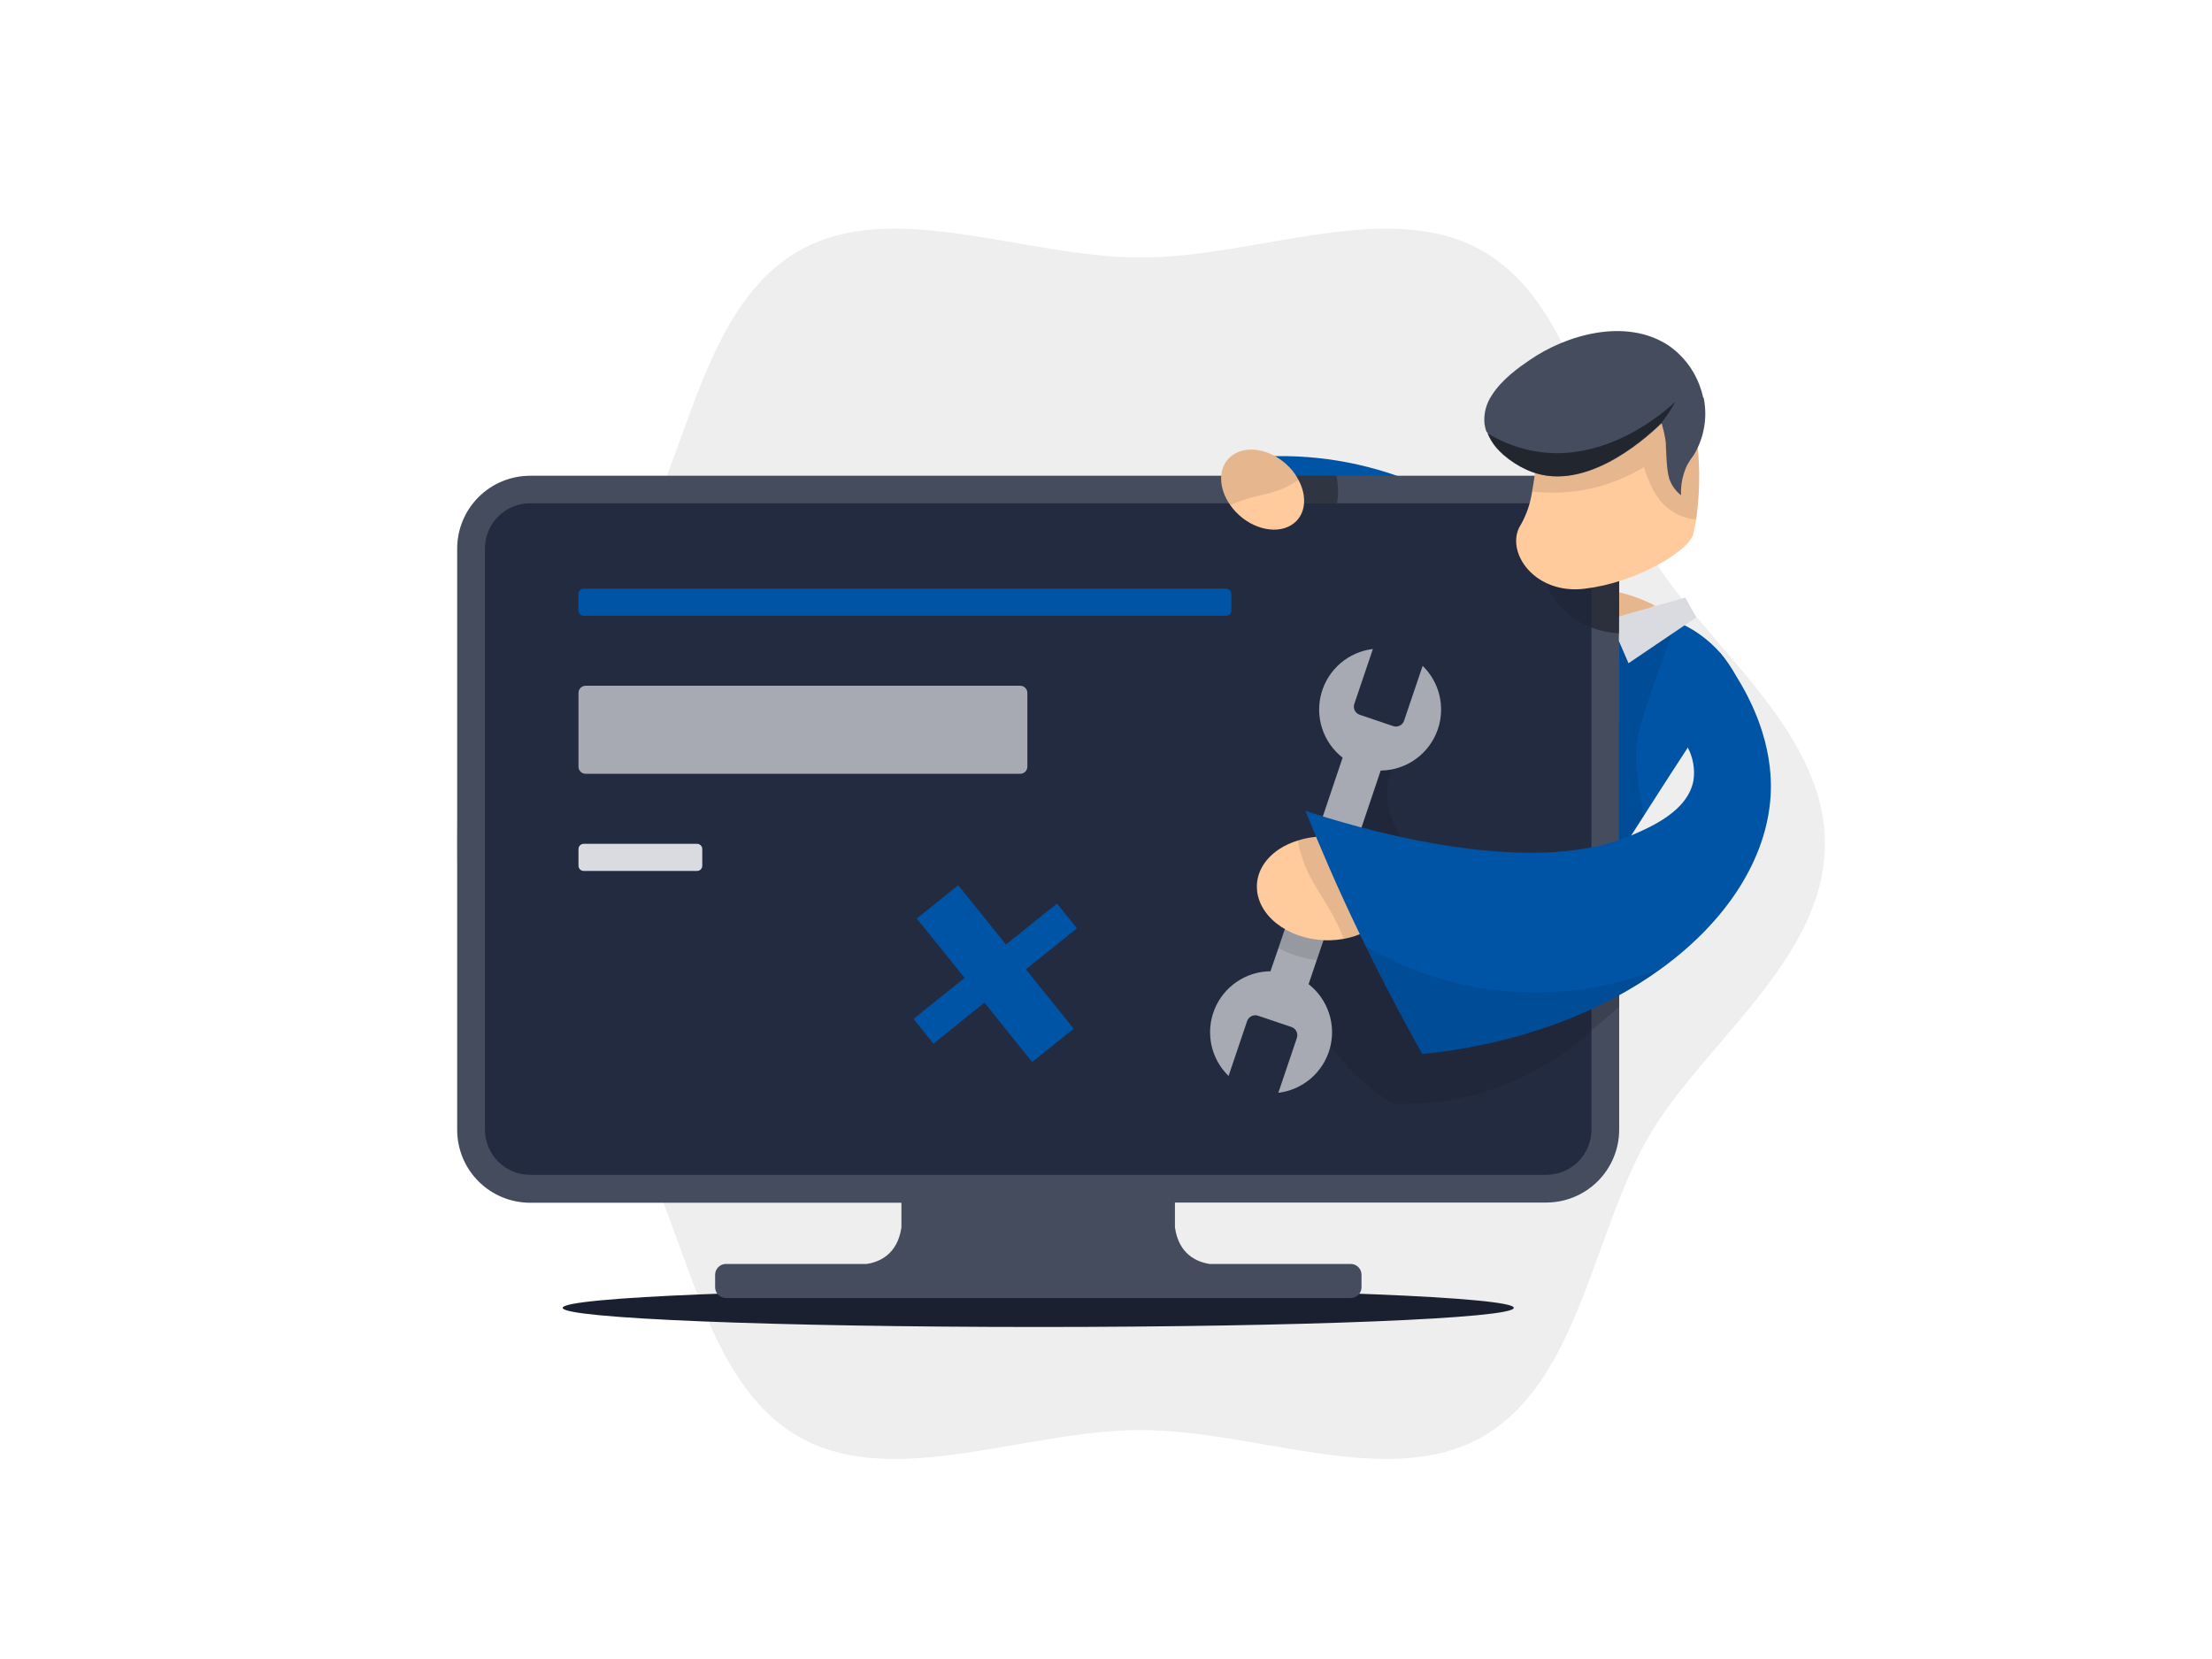 <svg 
  xmlns="http://www.w3.org/2000/svg" 
  width="800" 
  height="600" 
  fill="none" 
  viewBox="0 0 800 600"
>
  <path d="M165.042 305.17C165.042 347.031 209.306 377.394 228.857 411.189C249.036 446.056 253.885 499.359 288.752 519.524C322.562 539.075 370.673 517.207 412.534 517.207C454.395 517.207 502.506 539.075 536.301 519.524C571.168 499.359 576.017 446.056 596.196 411.189C615.747 377.394 660.011 347.031 660.011 305.17C660.011 263.309 615.747 232.961 596.196 199.166C576.017 164.298 571.168 110.996 536.301 90.83C502.506 71.28 454.381 93.147 412.534 93.147C370.687 93.147 322.562 71.28 288.752 90.83C253.885 110.996 249.036 164.298 228.857 199.166C209.306 232.961 165.042 263.323 165.042 305.17Z" fill="black" opacity="0.07" />
  <path d="M375.492 479.923C470.481 479.923 547.485 476.824 547.485 473.001C547.485 469.178 470.481 466.079 375.492 466.079C280.503 466.079 203.5 469.178 203.5 473.001C203.5 476.824 280.503 479.923 375.492 479.923Z" fill="#1A2030" />
  <path d="M511.988 174.667C493.855 167.122 474.216 163.9 454.624 165.256L456.64 177.084L511.988 174.667Z" fill="#0054a6" />
  <path d="M518.452 301.638L572.584 329.197L591.949 299.006L602.918 281.844C608.639 272.891 617.062 260.034 627.674 244.159C626.096 241.199 624.176 238.434 621.954 235.921C616.989 230.419 610.739 226.233 603.762 223.736H603.633C599.858 222.306 595.996 221.019 592.192 219.674C585.755 217.369 579.457 214.695 573.328 211.665C568.623 209.377 563.545 206.66 558.154 203.428C555.15 210.807 552.161 218.187 549.187 225.567C543.466 239.868 537.697 254.132 531.881 268.357C527.419 279.465 522.943 290.558 518.452 301.638Z" fill="#DADBE0" />
  <path d="M573.328 211.665L580.908 225.338L581.866 225.567C589.204 227.065 596.817 226.429 603.805 223.736H603.676C599.9 222.306 596.039 221.019 592.235 219.674C585.784 217.371 579.471 214.697 573.328 211.665Z" fill="#FFCB9D" />
  <path d="M627.674 244.216C617.062 260.091 608.696 272.948 602.918 281.901C601.087 284.762 599.757 286.807 594.509 295.016L591.949 299.006L582.738 313.308L572.584 329.14L518.466 301.623C522.928 290.563 527.405 279.494 531.896 268.415L549.186 225.638C549.286 225.409 549.372 225.181 549.472 224.966C551.379 220.132 553.329 215.303 555.322 210.478C556.275 208.152 557.229 205.816 558.182 203.471C561.171 205.287 564.089 206.917 566.878 208.405C569.109 209.606 571.268 210.707 573.356 211.737C579.485 214.732 585.778 217.377 592.206 219.66C596.01 221.004 599.872 222.234 603.647 223.722H603.776C604.648 224.079 605.521 224.423 606.365 224.823C612.359 227.307 617.709 231.121 622.011 235.978C624.209 238.497 626.11 241.261 627.674 244.216Z" fill="#0054a6" />
  <path d="M600.816 220.246C592.321 224.537 585.441 224.852 580.507 224.165C580.221 224.165 579.95 224.094 579.678 224.036L572.069 212.595C578.204 212.59 584.3 213.555 590.132 215.455C593.844 216.693 597.423 218.298 600.816 220.246Z" fill="#FFCB9D" />
  <path d="M191.729 429.895L559.226 429.895C571.011 429.895 580.564 420.342 580.564 408.557V198.408C580.564 186.623 571.011 177.07 559.226 177.07L191.729 177.07C179.945 177.07 170.391 186.623 170.391 198.408V408.557C170.391 420.342 179.945 429.895 191.729 429.895Z" fill="#232B41" />
  <path d="M585.585 197.736C585.395 190.871 582.538 184.35 577.619 179.557C572.701 174.764 566.108 172.076 559.241 172.064H191.687C184.702 172.072 178.006 174.849 173.067 179.788C168.128 184.727 165.35 191.423 165.343 198.408V408.643C165.35 415.628 168.128 422.324 173.067 427.263C178.006 432.201 184.702 434.979 191.687 434.987H326.008V443.94C324.578 453.679 318.042 456.425 313.466 457.126H262.537C261.503 457.13 260.512 457.542 259.781 458.274C259.049 459.005 258.637 459.996 258.633 461.03V465.55C258.637 466.584 259.049 467.575 259.781 468.306C260.512 469.038 261.503 469.45 262.537 469.454H488.504C489.017 469.454 489.525 469.353 489.999 469.157C490.472 468.961 490.903 468.673 491.265 468.31C491.628 467.948 491.915 467.517 492.112 467.044C492.308 466.57 492.409 466.062 492.409 465.55V461.03C492.409 460.517 492.308 460.01 492.112 459.536C491.915 459.062 491.628 458.632 491.265 458.269C490.903 457.907 490.472 457.619 489.999 457.423C489.525 457.227 489.017 457.126 488.504 457.126H437.476C432.899 456.425 426.306 453.665 424.933 443.868V434.915H559.241C566.226 434.908 572.924 432.13 577.865 427.192C582.806 422.254 585.587 415.557 585.599 408.571V198.336C585.599 198.179 585.599 197.964 585.585 197.736ZM575.573 408.571C575.57 412.898 573.849 417.047 570.79 420.106C567.73 423.166 563.582 424.886 559.255 424.89H191.701C187.374 424.886 183.226 423.166 180.166 420.106C177.107 417.047 175.386 412.898 175.383 408.571V198.336C175.386 194.01 177.107 189.861 180.166 186.802C183.226 183.742 187.374 182.022 191.701 182.018H559.255C561.484 182.012 563.691 182.469 565.734 183.362C568.656 184.626 571.144 186.717 572.892 189.378C574.641 192.039 575.573 195.153 575.573 198.336V408.571Z" fill="#454C5E" />
  <path d="M211.108 222.706L443.454 222.706C444.497 222.706 445.342 221.861 445.342 220.819V214.798C445.342 213.755 444.497 212.91 443.454 212.91L211.108 212.91C210.066 212.91 209.22 213.755 209.22 214.798V220.819C209.22 221.861 210.066 222.706 211.108 222.706Z" fill="#0054a6" />
  <path d="M211.094 314.981H252.111C253.146 314.981 253.985 314.142 253.985 313.108V307.058C253.985 306.023 253.146 305.184 252.111 305.184H211.094C210.059 305.184 209.22 306.023 209.22 307.058V313.108C209.22 314.142 210.059 314.981 211.094 314.981Z" fill="#DADBE0" />
  <path d="M211.809 279.856H368.97C370.4 279.856 371.559 278.697 371.559 277.267V250.595C371.559 249.165 370.4 248.006 368.97 248.006L211.809 248.006C210.379 248.006 209.22 249.165 209.22 250.595V277.267C209.22 278.697 210.379 279.856 211.809 279.856Z" fill="#A7AAB3" />
  <path d="M389.479 335.733L382.271 326.78L363.822 341.611L346.56 320.144L331.586 332.2L348.848 353.667L330.399 368.498L337.593 377.465L356.042 362.62L373.304 384.087L388.292 372.031L371.03 350.564L389.479 335.733Z" fill="#0054a6" />
  <path d="M591.934 268.701C593.522 258.689 602.961 233.776 606.393 224.895C605.55 224.494 604.677 224.151 603.805 223.793H603.676C597.784 223.936 594.695 223.45 594.451 222.363C594.266 221.548 595.567 220.418 598.356 218.945C595.969 217.727 593.498 216.68 590.962 215.813C589.216 215.204 587.44 214.684 585.642 214.254L585.413 309.389C587.615 305.957 589.818 302.539 592.006 299.106L594.566 295.116C592.635 286.034 590.919 275.094 591.934 268.701ZM485.401 254.857C484.8 254.942 484.114 259.376 486.288 262.208C486.835 262.909 487.534 263.476 488.333 263.867C487.189 258.861 486.002 254.785 485.401 254.857ZM507.354 307.487C505.774 306.55 504.119 305.747 502.406 305.084C503.966 306.056 505.625 306.862 507.354 307.487ZM469.283 332.115L465.765 355.569L469.583 349.491C469.14 343.71 469.039 337.908 469.283 332.115ZM514.004 331.385C514.763 329.722 515.32 327.975 515.663 326.179C506.08 322.786 496.693 318.861 487.546 314.423C485.44 321.176 482.706 327.717 479.38 333.959L469.583 349.534C469.755 351.293 469.984 353.038 470.298 354.711C472.043 364.122 476.219 370.586 479.408 375.535C485.661 385.147 494.013 393.215 503.836 399.132C530.306 400.116 556.093 390.607 575.588 372.674V364.994L514.004 331.385Z" fill="black" opacity="0.1" />
  <path d="M514.376 314.638C512.764 311.667 510.325 309.227 507.354 307.616C505.625 306.99 503.966 306.185 502.406 305.213L502.148 305.084C502.148 305.084 502.248 305.084 502.406 305.213C504.119 305.875 505.774 306.679 507.354 307.616C507.997 307.787 508.527 307.802 508.784 307.53C510.1 306.243 503.478 300.451 502.005 290.783C501.633 288.251 500.761 282.502 504.05 277.182C508.169 270.517 515.935 269.244 517.422 269.015C511.358 267.019 505.07 265.785 498.701 265.34C494.411 265.039 490.835 265.182 488.318 263.91C489.348 268.372 490.349 273.549 490.864 277.153C492.515 289.684 491.377 302.426 487.532 314.466C496.679 318.904 506.065 322.829 515.649 326.222C516.477 322.324 516.031 318.263 514.376 314.638ZM585.584 175.096V229.042C582.59 228.905 579.63 228.351 576.789 227.397C565.562 223.564 557.567 213.668 557.567 202.069C557.567 190.47 565.562 180.616 576.789 176.741C579.63 175.787 582.59 175.233 585.584 175.096Z" fill="black" opacity="0.1" />
  <path d="M585.57 222.935L609.483 216.128L613.501 223.278L588.974 239.868C587.816 237.194 586.643 234.505 585.484 231.817C585.556 228.827 585.556 225.967 585.57 222.935Z" fill="#DADBE0" />
  <path d="M585.584 175.096V229.042C582.59 228.905 579.63 228.351 576.789 227.397L575.559 226.954V198.351C575.558 195.167 574.626 192.053 572.878 189.392C571.13 186.732 568.641 184.641 565.719 183.377C568.431 180.786 571.61 178.733 575.087 177.327C575.645 177.098 576.217 176.884 576.789 176.683C579.633 175.749 582.593 175.215 585.584 175.096Z" fill="black" opacity="0.3" />
  <path d="M610.198 137.454C611.056 141.973 612.186 148.609 613.358 156.818C613.587 158.62 613.816 160.194 613.902 160.737C614.881 169.779 614.722 178.908 613.43 187.91C613.144 189.698 612.843 191.4 612.429 193.073C611.299 197.707 600.287 205.258 587.072 209.706C582.519 211.261 577.817 212.34 573.042 212.924C558.182 214.712 548.414 204.586 548.343 195.762C548.293 193.608 548.896 191.488 550.073 189.684C552.13 186.006 553.496 181.983 554.106 177.813C555.126 172.287 555.748 166.695 555.966 161.08C556.166 157.877 556.151 155.789 556.151 155.789L567.593 140.214L601.845 132.348C602.761 138.197 605.178 141.844 607.066 141.787C608.953 141.73 609.955 138.212 610.198 137.454Z" fill="#FFCB9D" />
  <path d="M610.198 137.454C611.041 141.973 612.185 148.609 613.373 156.818C613.587 158.62 613.816 160.208 613.887 160.737C614.877 169.778 614.728 178.907 613.444 187.91C611.07 187.716 608.754 187.071 606.622 186.008C604.293 184.813 602.223 183.171 600.53 181.174C598.789 179.022 597.399 176.608 596.411 174.023C595.671 172.382 595.036 170.696 594.509 168.975C582.401 176.336 568.178 179.433 554.106 177.77C555.126 172.244 555.747 166.652 555.965 161.037C556.166 157.834 556.151 155.731 556.151 155.731L567.593 140.171L601.845 132.348C602.761 138.197 605.178 141.844 607.065 141.773C608.953 141.701 610.026 138.212 610.269 137.482" fill="black" opacity="0.1" />
  <path d="M616.147 143.804C617.621 150.946 616.333 158.382 612.543 164.613C611.699 165.705 610.934 166.857 610.255 168.059C608.586 171.497 607.8 175.297 607.967 179.115C605.963 177.555 604.47 175.434 603.676 173.022C602.575 169.318 602.618 161.996 602.475 161.009V160.408C602.475 160.079 602.389 159.636 602.275 158.778C601.977 156.941 601.562 155.126 601.03 153.343C601.023 153.249 600.988 153.16 600.93 153.086C593.479 160.322 571.769 178.829 552.304 169.962C549.27 168.595 546.452 166.793 543.938 164.613C543.696 164.444 543.479 164.242 543.294 164.012C542.682 163.466 542.104 162.884 541.564 162.267L541.406 162.11C540.013 160.506 538.892 158.685 538.088 156.718L537.488 155.889C537.211 155.006 537.005 154.102 536.873 153.186C536.555 149.566 537.5 145.948 539.547 142.946C543.251 137.068 549.701 132.62 553.105 130.303C566.291 121.136 588.001 114.728 603.505 124.983C607.42 127.703 610.643 131.303 612.915 135.494C614.324 138.117 615.359 140.923 615.99 143.832" fill="#454C5E" />
  <path d="M600.744 153.028C593.293 160.265 571.583 178.771 552.118 169.904C549.084 168.538 546.266 166.736 543.752 164.556C543.51 164.387 543.293 164.185 543.108 163.955C542.496 163.409 541.918 162.827 541.378 162.21L541.22 162.053C539.83 160.447 538.709 158.626 537.902 156.661C542.634 159.548 547.809 161.635 553.219 162.839C580.007 168.674 602.146 148.724 605.678 145.534L605.95 145.291C604.428 148.012 602.707 150.618 600.801 153.086" fill="black" opacity="0.5" />
  <path d="M483.942 177.727C483.944 179.167 483.81 180.604 483.542 182.018H457.484C457.216 180.604 457.082 179.167 457.083 177.727C457.072 175.8 457.298 173.879 457.756 172.007H483.284C483.729 173.881 483.95 175.801 483.942 177.727Z" fill="black" opacity="0.3" />
  <path d="M466.422 169.089C467.695 170.426 468.769 171.938 469.612 173.58C472.744 179.386 472.315 185.679 468.053 189.169C462.618 193.559 453.165 191.729 446.872 185.064C446.186 184.326 445.55 183.543 444.97 182.719C440.493 176.412 440.451 168.875 445.256 164.999C450.633 160.594 460.144 162.425 466.422 169.089Z" fill="#FFCB9D" />
  <path d="M466.422 169.089C467.695 170.426 468.769 171.938 469.612 173.58C469.011 173.98 468.468 174.338 467.881 174.695C460.144 179.344 455.167 178.385 446.114 182.161C445.722 182.324 445.34 182.51 444.97 182.719C440.493 176.412 440.451 168.875 445.256 164.999C450.633 160.594 460.144 162.425 466.422 169.089Z" fill="black" opacity="0.1" />
  <path d="M585.599 343.37V364.122L575.587 372.703V346.831L585.384 342.212L585.599 343.37Z" fill="black" opacity="0.15" />
  <path d="M520.025 263.695C518.559 268.03 515.781 271.802 512.076 274.488C508.37 277.173 503.921 278.64 499.345 278.683L483.141 326.766L476.205 347.274L473.273 355.927C476.717 358.617 479.284 362.269 480.65 366.42C482.016 370.571 482.119 375.034 480.946 379.243C479.772 383.452 477.376 387.219 474.059 390.064C470.743 392.91 466.657 394.707 462.318 395.228L469.04 375.377C469.299 374.598 469.24 373.747 468.876 373.011C468.512 372.274 467.872 371.711 467.095 371.444L454.967 367.34C454.187 367.08 453.337 367.139 452.6 367.503C451.864 367.867 451.301 368.508 451.034 369.285L444.326 389.135C441.191 386.09 439.031 382.181 438.122 377.905C437.212 373.629 437.594 369.179 439.219 365.121C440.843 361.063 443.637 357.579 447.246 355.112C450.855 352.644 455.115 351.305 459.486 351.265L462.347 342.941L469.412 322.046L485.573 274.021C482.129 271.331 479.561 267.679 478.195 263.528C476.829 259.377 476.726 254.914 477.9 250.705C479.073 246.495 481.47 242.729 484.786 239.883C488.102 237.038 492.189 235.24 496.528 234.72L489.806 254.571C489.673 254.956 489.619 255.365 489.645 255.772C489.671 256.179 489.778 256.577 489.959 256.942C490.14 257.308 490.391 257.634 490.699 257.902C491.006 258.17 491.364 258.375 491.751 258.504L503.864 262.608C504.644 262.868 505.494 262.809 506.231 262.445C506.967 262.08 507.53 261.44 507.797 260.663L514.519 240.812C517.507 243.715 519.611 247.406 520.585 251.457C521.56 255.507 521.366 259.751 520.025 263.695Z" fill="#A7AAB3" />
  <path d="M483.141 326.766L476.205 347.274C473.637 346.92 471.106 346.341 468.639 345.544C466.472 344.831 464.359 343.961 462.318 342.941L469.383 322.046C471.541 322.405 473.668 322.926 475.747 323.605C478.306 324.422 480.782 325.48 483.141 326.766Z" fill="black" opacity="0.1" />
  <path d="M477.421 302.581C474.667 302.666 471.941 303.148 469.326 304.012C459.915 306.872 453.765 314.023 454.638 322.175C455.782 332.544 467.738 340.524 481.396 340.052C482.907 339.986 484.412 339.823 485.901 339.566C497.257 337.549 505.209 329.555 504.179 320.459C503.063 310.147 491.05 302.11 477.421 302.581Z" fill="#FFCB9D" />
  <path d="M477.42 302.581C474.667 302.666 471.941 303.148 469.326 304.012C469.555 305.07 469.755 306.014 470.012 307.001C473.344 320.058 479.623 324.263 485.244 337.764C485.499 338.35 485.719 338.952 485.901 339.566C497.257 337.549 505.209 329.555 504.179 320.459C503.063 310.147 491.05 302.11 477.42 302.581Z" fill="black" opacity="0.1" />
  <path d="M640.36 287.951C638.93 310.59 624.628 332.93 601.002 350.178C579.177 366.095 549.387 377.694 514.391 381.184C508.167 370.155 502.23 358.967 496.585 347.632C494.726 343.928 492.909 340.181 491.079 336.362C483.928 321.46 477.664 307.044 472.129 293.271C487.689 298.377 551.975 318.442 589.932 302.152C596.811 299.206 610.541 293.4 612.486 282.13C613.048 278.08 612.317 273.956 610.398 270.345C608.798 267.347 607.829 264.053 607.55 260.666C607.271 257.279 607.688 253.871 608.776 250.652C609.864 247.432 611.599 244.469 613.876 241.946C616.152 239.422 618.92 237.392 622.011 235.978C640.46 260.177 640.861 279.87 640.36 287.951Z" fill="#0054a6" />
  <path d="M601.002 350.178C579.177 366.095 549.387 377.694 514.39 381.184C511.347 375.792 508.372 370.361 505.466 364.894C501.376 357.2 497.519 349.634 493.896 342.197C505.942 349.292 519.121 354.256 532.854 356.871C555.749 361.042 579.355 358.723 601.002 350.178Z" fill="black" opacity="0.1" />
</svg>